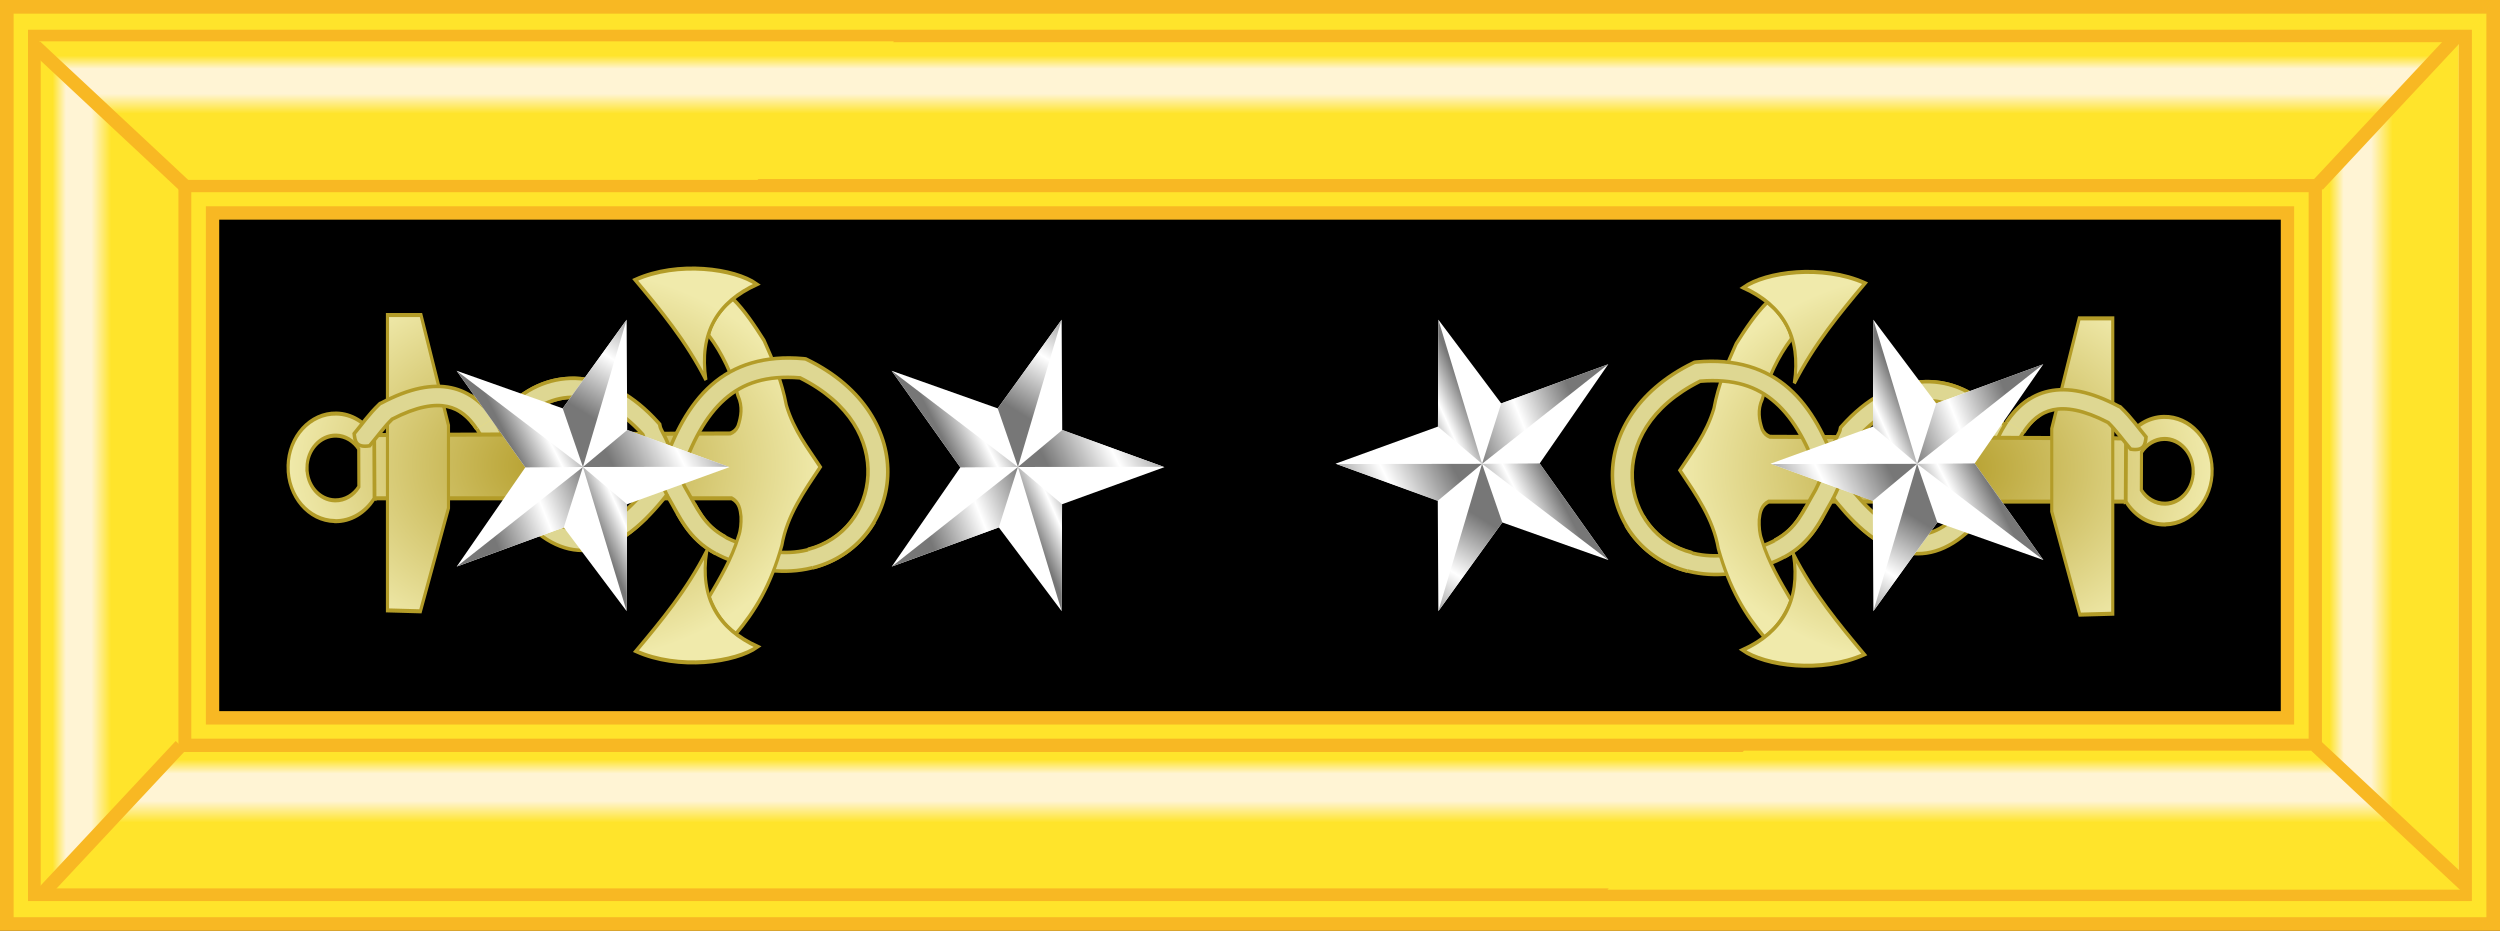 <?xml version="1.0" encoding="utf-8"?>
<svg xmlns="http://www.w3.org/2000/svg" version="1.1" width="183.269" height="68.236" id="svg2816" xmlns:bx="https://boxy-svg.com" viewBox="0 0 183.269 68.236" preserveAspectRatio="none"><rect x="0" y="0" width="183.269" height="68.236" fill="#333333" stroke="none"/><defs id="defs2820"><linearGradient id="linearGradient5253"><stop id="stop5277" style="stop-color:#ffe42b;stop-opacity:1" offset="0"/><stop id="stop5279" style="stop-color:#ffe42b;stop-opacity:1" offset="0.095"/><stop id="stop5275" style="stop-color:#fff4d4;stop-opacity:1" offset="0.191"/><stop id="stop5269" style="stop-color:#fff4d4;stop-opacity:1" offset="0.374"/><stop id="stop5267" style="stop-color:#ffe42b;stop-opacity:1" offset="0.519"/><stop id="stop5257" style="stop-color:#ffe42b;stop-opacity:1" offset="1"/></linearGradient><linearGradient id="linearGradient5253-1"><stop id="stop5277-07" style="stop-color:#ffe42b;stop-opacity:1" offset="0"/><stop id="stop5279-3" style="stop-color:#ffe42b;stop-opacity:1" offset="0.095"/><stop id="stop5275-4" style="stop-color:#fff4d4;stop-opacity:1" offset="0.191"/><stop id="stop5269-9" style="stop-color:#fff4d4;stop-opacity:1" offset="0.374"/><stop id="stop5267-65" style="stop-color:#ffe42b;stop-opacity:1" offset="0.519"/><stop id="stop5257-10" style="stop-color:#ffe42b;stop-opacity:1" offset="1"/></linearGradient><linearGradient id="linearGradient5253-1-3"><stop id="stop5277-07-5" style="stop-color:#ffe42b;stop-opacity:1" offset="0"/><stop id="stop5279-3-7" style="stop-color:#ffe42b;stop-opacity:1" offset="0.095"/><stop id="stop5275-4-6" style="stop-color:#fff4d4;stop-opacity:1" offset="0.191"/><stop id="stop5269-9-6" style="stop-color:#fff4d4;stop-opacity:1" offset="0.374"/><stop id="stop5267-65-5" style="stop-color:#ffe42b;stop-opacity:1" offset="0.519"/><stop id="stop5257-10-8" style="stop-color:#ffe42b;stop-opacity:1" offset="1"/></linearGradient><linearGradient id="linearGradient5253-1-3-4"><stop id="stop5277-07-5-6" style="stop-color:#ffe42b;stop-opacity:1" offset="0"/><stop id="stop5279-3-7-2" style="stop-color:#ffe42b;stop-opacity:1" offset="0.095"/><stop id="stop5275-4-6-9" style="stop-color:#fff4d4;stop-opacity:1" offset="0.191"/><stop id="stop5269-9-6-1" style="stop-color:#fff4d4;stop-opacity:1" offset="0.374"/><stop id="stop5267-65-5-5" style="stop-color:#ffe42b;stop-opacity:1" offset="0.519"/><stop id="stop5257-10-8-0" style="stop-color:#ffe42b;stop-opacity:1" offset="1"/></linearGradient><linearGradient x1="169.104" y1="-35.985" x2="181.108" y2="-35.985" id="linearGradient3640" gradientUnits="userSpaceOnUse" gradientTransform="matrix(0,0.909,-1.006,0,-2.349,-99.081)" spreadMethod="pad" href="#linearGradient5253-1-3-4"/><linearGradient x1="180.613" y1="-35.941" x2="169.599" y2="-35.941" id="linearGradient3664" gradientUnits="userSpaceOnUse" gradientTransform="matrix(-0.917,0,0,-1.006,168.527,-2.042)" spreadMethod="pad" href="#linearGradient5253-1-3"/><linearGradient x1="180.613" y1="-35.941" x2="169.599" y2="-35.941" id="linearGradient3760" gradientUnits="userSpaceOnUse" gradientTransform="matrix(0,-0.909,1.006,0,185.504,167.311)" spreadMethod="pad" href="#linearGradient5253-1"/><linearGradient x1="169.104" y1="-35.985" x2="181.108" y2="-35.985" id="linearGradient3783" gradientUnits="userSpaceOnUse" gradientTransform="matrix(0.909,0,0,1.006,16.016,70.253)" spreadMethod="pad" href="#linearGradient5253"/><linearGradient id="linearGradient4116-3"><stop id="stop4118-9" style="stop-color:#b39c28;stop-opacity:1" offset="0"/><stop id="stop4124-9" style="stop-color:#f0eaab;stop-opacity:1" offset="1"/></linearGradient><radialGradient cx="-77.498" cy="48.327" r="45.245" id="radialGradient4227" gradientUnits="userSpaceOnUse" gradientTransform="matrix(1,0,0,1.741,0,-35.797)" href="#linearGradient4116-3"/><radialGradient cx="-77.498" cy="48.327" r="45.245" id="radialGradient4229" gradientUnits="userSpaceOnUse" gradientTransform="matrix(1,0,0,1.741,0,-35.797)" href="#linearGradient4116-3"/><radialGradient cx="-77.498" cy="48.327" r="45.245" id="radialGradient4231" gradientUnits="userSpaceOnUse" gradientTransform="matrix(1,0,0,1.741,0,-35.797)" href="#linearGradient4116-3"/><radialGradient cx="-77.498" cy="48.327" r="45.245" id="radialGradient4233" gradientUnits="userSpaceOnUse" gradientTransform="matrix(1,0,0,1.741,0,-35.797)" href="#linearGradient4116-3"/><radialGradient cx="-77.498" cy="48.327" r="45.245" id="radialGradient4235" gradientUnits="userSpaceOnUse" gradientTransform="matrix(1,0,0,1.741,0,-35.797)" href="#linearGradient4116-3"/><radialGradient cx="-77.498" cy="48.327" r="45.245" id="radialGradient3566" gradientUnits="userSpaceOnUse" gradientTransform="matrix(1,0,0,1.741,0,-35.797)" href="#linearGradient4116-3"/><radialGradient cx="-77.498" cy="48.327" r="45.245" id="radialGradient3568" gradientUnits="userSpaceOnUse" gradientTransform="matrix(1,0,0,1.741,0,-35.797)" href="#linearGradient4116-3"/><radialGradient cx="-77.498" cy="48.327" r="45.245" id="radialGradient3570" gradientUnits="userSpaceOnUse" gradientTransform="matrix(1,0,0,1.741,0,-35.797)" href="#linearGradient4116-3"/><radialGradient cx="-77.498" cy="48.327" r="45.245" id="radialGradient3572" gradientUnits="userSpaceOnUse" gradientTransform="matrix(1,0,0,1.741,0,-35.797)" href="#linearGradient4116-3"/><radialGradient cx="-77.498" cy="48.327" r="45.245" id="radialGradient3574" gradientUnits="userSpaceOnUse" gradientTransform="matrix(1,0,0,1.741,0,-35.797)" href="#linearGradient4116-3"/><linearGradient id="linearGradient4116-2"><stop id="stop4118-7" style="stop-color:#777777;stop-opacity:1" offset="0"/><stop id="stop4124-3" style="stop-color:#ffffff;stop-opacity:1" offset="0.5"/><stop id="stop4120-7" style="stop-color:#777777;stop-opacity:1" offset="1"/></linearGradient><linearGradient x1="394.783" y1="476.928" x2="374.454" y2="437.142" id="linearGradient5079" gradientUnits="userSpaceOnUse" gradientTransform="matrix(0.119,0,0,0.119,44.326,-17.203)" href="#linearGradient4116-2"/><linearGradient x1="289.355" y1="417.233" x2="352.908" y2="456.477" id="linearGradient5081" gradientUnits="userSpaceOnUse" gradientTransform="matrix(0.119,0,0,0.119,44.326,-17.203)" href="#linearGradient4116-2"/><linearGradient x1="299.143" y1="428.989" x2="376.453" y2="414.415" id="linearGradient5083" gradientUnits="userSpaceOnUse" gradientTransform="matrix(0.034,0.114,-0.114,0.034,128.169,-25.417)" href="#linearGradient4116-2"/><linearGradient x1="412.399" y1="402.397" x2="426.533" y2="433.863" id="linearGradient5085" gradientUnits="userSpaceOnUse" gradientTransform="matrix(0.119,0,0,0.119,44.326,-17.203)" href="#linearGradient4116-2"/><linearGradient x1="403.282" y1="433.531" x2="428.91" y2="497.435" id="linearGradient5087" gradientUnits="userSpaceOnUse" gradientTransform="matrix(0.119,0,0,0.119,44.326,-17.203)" href="#linearGradient4116-2"/><linearGradient x1="394.783" y1="476.928" x2="374.454" y2="437.142" id="linearGradient5089" gradientUnits="userSpaceOnUse" gradientTransform="matrix(0.119,0,0,0.119,44.326,-17.203)" href="#linearGradient4116-2"/><linearGradient x1="289.355" y1="417.233" x2="352.908" y2="456.477" id="linearGradient5091" gradientUnits="userSpaceOnUse" gradientTransform="matrix(0.119,0,0,0.119,44.326,-17.203)" href="#linearGradient4116-2"/><linearGradient x1="299.143" y1="428.989" x2="376.453" y2="414.415" id="linearGradient5093" gradientUnits="userSpaceOnUse" gradientTransform="matrix(0.034,0.114,-0.114,0.034,128.169,-25.417)" href="#linearGradient4116-2"/><linearGradient x1="412.399" y1="402.397" x2="426.533" y2="433.863" id="linearGradient5095" gradientUnits="userSpaceOnUse" gradientTransform="matrix(0.119,0,0,0.119,44.326,-17.203)" href="#linearGradient4116-2"/><linearGradient x1="403.282" y1="433.531" x2="428.91" y2="497.435" id="linearGradient5097" gradientUnits="userSpaceOnUse" gradientTransform="matrix(0.119,0,0,0.119,44.326,-17.203)" href="#linearGradient4116-2"/><linearGradient x1="394.783" y1="476.928" x2="374.454" y2="437.142" id="linearGradient5147" gradientUnits="userSpaceOnUse" gradientTransform="matrix(0.119,0,0,0.119,44.326,-17.203)" href="#linearGradient4116-2"/><linearGradient x1="289.355" y1="417.233" x2="352.908" y2="456.477" id="linearGradient5149" gradientUnits="userSpaceOnUse" gradientTransform="matrix(0.119,0,0,0.119,44.326,-17.203)" href="#linearGradient4116-2"/><linearGradient x1="299.143" y1="428.989" x2="376.453" y2="414.415" id="linearGradient5151" gradientUnits="userSpaceOnUse" gradientTransform="matrix(0.034,0.114,-0.114,0.034,128.169,-25.417)" href="#linearGradient4116-2"/><linearGradient x1="412.399" y1="402.397" x2="426.533" y2="433.863" id="linearGradient5153" gradientUnits="userSpaceOnUse" gradientTransform="matrix(0.119,0,0,0.119,44.326,-17.203)" href="#linearGradient4116-2"/><linearGradient x1="403.282" y1="433.531" x2="428.91" y2="497.435" id="linearGradient5155" gradientUnits="userSpaceOnUse" gradientTransform="matrix(0.119,0,0,0.119,44.326,-17.203)" href="#linearGradient4116-2"/><linearGradient x1="394.783" y1="476.928" x2="374.454" y2="437.142" id="linearGradient5171" gradientUnits="userSpaceOnUse" gradientTransform="matrix(0.119,0,0,0.119,44.326,-17.203)" href="#linearGradient4116-2"/><linearGradient x1="289.355" y1="417.233" x2="352.908" y2="456.477" id="linearGradient5173" gradientUnits="userSpaceOnUse" gradientTransform="matrix(0.119,0,0,0.119,44.326,-17.203)" href="#linearGradient4116-2"/><linearGradient x1="299.143" y1="428.989" x2="376.453" y2="414.415" id="linearGradient5175" gradientUnits="userSpaceOnUse" gradientTransform="matrix(0.034,0.114,-0.114,0.034,128.169,-25.417)" href="#linearGradient4116-2"/><linearGradient x1="412.399" y1="402.397" x2="426.533" y2="433.863" id="linearGradient5177" gradientUnits="userSpaceOnUse" gradientTransform="matrix(0.119,0,0,0.119,44.326,-17.203)" href="#linearGradient4116-2"/><linearGradient x1="403.282" y1="433.531" x2="428.91" y2="497.435" id="linearGradient5179" gradientUnits="userSpaceOnUse" gradientTransform="matrix(0.119,0,0,0.119,44.326,-17.203)" href="#linearGradient4116-2"/></defs><rect width="182.269" height="67.236" x="0.5" y="0.5" id="rect3602" style="fill:#ffe42b;fill-opacity:1;fill-rule:evenodd;stroke:#f8b823;stroke-width:1;stroke-linecap:round;stroke-linejoin:miter;stroke-miterlimit:4;stroke-opacity:1;stroke-dasharray:none;stroke-dashoffset:0"/><path d="m 2.554,2.682 0,62.875 178.156,0 0,-62.875 -178.156,0 z m 10.969,10.906 156.219,0 0,41.062 -156.219,0 0,-41.062 z" id="rect3602-1" style="fill:#ffffff;fill-opacity:1;fill-rule:evenodd;stroke:#f8b823;stroke-width:1;stroke-linecap:round;stroke-linejoin:miter;stroke-miterlimit:4;stroke-opacity:1;stroke-dasharray:none;stroke-dashoffset:0"/><path d="m 170.215,13.114 0,42.017 10.014,9.882 0,-61.859 -10.014,9.959 z" id="path3649" style="fill:url(#linearGradient3783);fill-opacity:1;stroke:none"/><path d="m 2.875,3.031 10.094,10.156 42.562,0 0.062,-0.062 32.406,0 41.219,0 41.156,0 9.875,-10.031 -41.156,0 -41.219,0 -32.406,0 0.062,-0.062 -62.656,0 z" id="path3649-9" style="fill:url(#linearGradient3760);fill-opacity:1;stroke:none"/><path d="M 180.058,2.709 169.911,13.568" id="path2825-3-6" style="fill:#f8b823;fill-opacity:1;stroke:#f8b823;stroke-width:1px;stroke-linecap:butt;stroke-linejoin:miter;stroke-opacity:1"/><path d="m 13.081,55.097 0,-42.017 -10.095,-9.882 0,61.859 10.095,-9.959 z" id="path3649-9-5" style="fill:url(#linearGradient3664);fill-opacity:1;stroke:none"/><path d="M 2.597,3.405 13.456,13.552" id="path2825-3-6-2" style="fill:#f8b823;fill-opacity:1;stroke:#f8b823;stroke-width:1px;stroke-linecap:butt;stroke-linejoin:miter;stroke-opacity:1"/><path d="m 127.844,55.031 -0.094,0.094 -31.688,0 -41.281,0 -0.75,0 -41.25,0 -9.906,10 41.281,0 20.594,0 41.281,0 11.906,0 -0.094,0.094 62.75,0 -10.125,-10.188 -42.625,0 z" id="path3649-9-5-6" style="fill:url(#linearGradient3640);fill-opacity:1;stroke:none"/><path d="M 3.097,65.522 13.244,54.663" id="path2825-3-6-2-2" style="fill:#f8b823;fill-opacity:1;stroke:#f8b823;stroke-width:1px;stroke-linecap:butt;stroke-linejoin:miter;stroke-opacity:1"/><path d="M 180.851,65.025 169.77,54.67" id="path2825-3" style="fill:#f8b823;fill-opacity:1;stroke:#f8b823;stroke-width:1;stroke-linecap:butt;stroke-linejoin:miter;stroke-miterlimit:4;stroke-opacity:1;stroke-dasharray:none"/><rect width="152.107" height="37.011" x="15.581" y="15.612" id="rect3602-4" style="fill:#000000;fill-opacity:1;fill-rule:evenodd;stroke:#f8b823;stroke-width:0.978;stroke-linecap:round;stroke-linejoin:miter;stroke-miterlimit:4;stroke-opacity:1;stroke-dasharray:none;stroke-dashoffset:0"/><g transform="matrix(0,-0.718,0.718,0,14.4,10.797)" id="g4322"><path d="m -32.133,28.482 -0.61,1.91 c 3.192,1.112 5.365,2.927 6.431,4.971 1.066,2.044 1.105,4.316 -0.203,6.75 l 1.703,0.968 c 1.579,-2.938 1.59,-6.074 0.229,-8.686 -1.361,-2.611 -4.004,-4.677 -7.549,-5.913 z" id="path4654" style="fill:#f0e170;fill-opacity:1;fill-rule:evenodd;stroke:none"/><path d="m -24.813,43.08 c 1.579,-2.938 1.59,-6.074 0.229,-8.686 -1.361,-2.611 -4.004,-4.677 -7.549,-5.913 l -0.61,1.91 c 3.192,1.112 5.365,2.927 6.431,4.971 1.066,2.044 1.105,4.316 -0.203,6.75" id="path4656" style="fill:#ded792;fill-opacity:1;stroke:#b39c28;stroke-width:0.365;stroke-linecap:butt;stroke-linejoin:miter;stroke-miterlimit:4;stroke-opacity:1;stroke-dasharray:none"/><path d="m -37.369,49.097 c -1.821,1.034 -3.597,2.349 -4.728,5.258 -2.709,6.625 -0.454,12.236 3.66,14.755 l 0.991,-1.727 c -3.319,-2.032 -5.265,-6.355 -2.847,-12.27 l 0,-0.026 c 0.96,-2.47 2.145,-3.262 3.863,-4.238 l -0.94,-1.753 z" id="path4658" style="fill:#f0e170;fill-opacity:1;fill-rule:evenodd;stroke:none"/><path d="m -27.049,27.017 c -0.86,1.291 -2.552,2.23 -4.397,2.982 -1.845,0.752 -3.754,1.272 -5.109,2.198 l -0.025,0 -0.025,0.026 c -3.126,2.357 -4.551,4.777 -4.55,7.194 0.001,2.418 1.365,4.528 3.177,6.383 l 1.373,-1.413 c -1.633,-1.672 -2.592,-3.359 -2.593,-4.971 -6.94e-4,-1.602 0.906,-3.417 3.711,-5.546 0.01,-0.007 0.041,-0.02 0.051,-0.026 0.882,-0.587 2.765,-1.199 4.702,-1.988 1.959,-0.799 4.027,-1.824 5.287,-3.715 l -1.601,-1.125 z" id="path4660" style="fill:#f0e170;fill-opacity:1;fill-rule:evenodd;stroke:none"/><path d="m -37.369,49.097 c -1.821,1.034 -3.597,2.349 -4.728,5.258 -2.709,6.625 -0.454,12.236 3.66,14.755 l 0.991,-1.727 c -3.319,-2.032 -5.265,-6.355 -2.847,-12.27 l 0,-0.026 c 0.96,-2.47 2.145,-3.262 3.863,-4.238" id="path4662" style="fill:#ded792;fill-opacity:1;stroke:#b39c28;stroke-width:0.365;stroke-linecap:butt;stroke-linejoin:miter;stroke-miterlimit:4;stroke-opacity:1;stroke-dasharray:none"/><path d="m -27.049,27.017 c -0.86,1.291 -2.552,2.23 -4.397,2.982 -1.845,0.752 -3.754,1.272 -5.109,2.198 l -0.025,0 -0.025,0.026 c -3.126,2.357 -4.551,4.777 -4.55,7.194 0.001,2.418 1.365,4.528 3.177,6.383 l 1.373,-1.413 c -1.633,-1.672 -2.592,-3.359 -2.593,-4.971 -6.94e-4,-1.602 0.906,-3.417 3.711,-5.546 0.01,-0.007 0.041,-0.02 0.051,-0.026 0.882,-0.587 2.765,-1.199 4.702,-1.988 1.959,-0.799 4.027,-1.824 5.287,-3.715 l -1.601,-1.125 z" id="path4664" style="fill:#ded792;fill-opacity:1;stroke:#b39c28;stroke-width:0.365;stroke-linecap:butt;stroke-linejoin:miter;stroke-miterlimit:4;stroke-opacity:1;stroke-dasharray:none"/><g transform="matrix(0.449,0,0,0.347,2.307,19.756)" id="g4666" style="fill:url(#radialGradient4301);fill-opacity:1;stroke:#b39c28;stroke-width:0.924;stroke-miterlimit:4;stroke-opacity:1;stroke-dasharray:none"><path d="m -77.69,-29.968 c -6.753,-0.135 -12.32,6.015 -12.439,13.724 l -0.031,0.041 c -0.061,4.778 1.991,9 5.167,11.572 l 14.264,-0.081 c 3.004,-2.49 4.974,-6.484 5.044,-11.044 0.118,-7.709 -5.253,-14.076 -12.005,-14.212 z m -0.248,5.563 c 4.063,0.081 7.312,3.929 7.24,8.568 -0.042,2.744 -1.224,5.161 -3.032,6.659 l -8.602,0.041 c -1.912,-1.548 -3.131,-4.109 -3.094,-6.984 l 0,-0.041 c 0.071,-4.639 3.425,-8.324 7.488,-8.243 z" id="path4668" style="fill:url(#radialGradient4227);fill-opacity:1;stroke:#b39c28;stroke-width:0.924;stroke-linecap:round;stroke-linejoin:miter;stroke-miterlimit:4;stroke-opacity:1;stroke-dasharray:none;stroke-dashoffset:0"/><path d="m -84.951,-4.438 0,104.99 c -0.912,2.224 -2.512,2.523 -4.139,2.747 -1.569,0.057 -3.102,-0.067 -4.526,-0.735 -5.207,-2.046 -9.517,-5.448 -13.733,-8.627 -3.706,1.718 -6.666,4.608 -8.472,7.814 5.186,5.627 10.957,10.254 20.193,13.578 6.813,1.512 12.252,6.536 17.795,11.296 4.315,-3.648 8.178,-7.706 14.004,-9.981 5.378,-1.288 10.119,-3.85 14.777,-6.576 3.306,-2.703 6.864,-5.754 9.458,-9.168 -2.205,-3.83 -6.259,-6.867 -8.337,-7.079 -3.974,3.927 -8.886,6.842 -13.733,8.588 -2.398,1.444 -4.774,0.92 -6.886,0 -0.876,-0.507 -1.37,-1.3 -1.663,-2.244 l -0.361,-104.705 -14.378,0.102 z" id="path4670" style="fill:url(#radialGradient4229);fill-opacity:1;fill-rule:evenodd;stroke:#b39c28;stroke-width:0.924;stroke-linecap:butt;stroke-linejoin:miter;stroke-miterlimit:4;stroke-opacity:1;stroke-dasharray:none"/><path d="m -110.444,-0.725 67.156,0 0,9.865 -25.068,8.085 -18.839,0 -23.462,-8.259 0.213,-9.69 z" id="path4672" style="fill:url(#radialGradient4231);fill-opacity:1;fill-rule:evenodd;stroke:#b39c28;stroke-width:0.924;stroke-linecap:butt;stroke-linejoin:miter;stroke-miterlimit:4;stroke-opacity:1;stroke-dasharray:none"/><path d="m -58.027,92.969 c 8.921,-5.867 15.841,-13.334 22.747,-20.812 4.366,12.57 2.571,29.272 -1.006,35.822 -4.134,-11.669 -11.056,-17.087 -21.741,-15.01 z" id="path4674" style="fill:url(#radialGradient4233);fill-opacity:1;fill-rule:evenodd;stroke:#b39c28;stroke-width:0.924;stroke-linecap:butt;stroke-linejoin:miter;stroke-miterlimit:4;stroke-opacity:1;stroke-dasharray:none"/><path d="M -96.97,93.188 C -105.891,87.322 -112.811,79.855 -119.716,72.376 c -4.366,12.57 -2.571,29.272 1.006,35.822 4.134,-11.669 11.056,-17.087 21.741,-15.01 z" id="path4676" style="fill:url(#radialGradient4235);fill-opacity:1;fill-rule:evenodd;stroke:#b39c28;stroke-width:0.924;stroke-linecap:butt;stroke-linejoin:miter;stroke-miterlimit:4;stroke-opacity:1;stroke-dasharray:none"/></g><path d="m -27.685,30.313 c 1.453,-0.967 2.712,-2.358 3.126,-4.291 0.415,-1.933 -0.026,-4.257 -1.55,-7.142 l -0.051,-0.131 -0.102,-0.105 c -0.975,-1.024 -2.067,-1.779 -2.974,-2.538 l -1.245,1.57 c 0.964,0.807 1.941,1.508 2.72,2.302 1.32,2.548 1.57,4.349 1.296,5.625 -0.279,1.301 -1.092,2.212 -2.288,3.009" id="path4724" style="fill:#f0e170;fill-opacity:1;fill-rule:evenodd;stroke:none"/><path d="m -27.685,30.313 c 1.453,-0.967 2.712,-2.358 3.126,-4.291 0.415,-1.933 -0.026,-4.257 -1.55,-7.142 l -0.051,-0.131 -0.102,-0.105 c -0.975,-1.024 -2.067,-1.779 -2.974,-2.538 -0.734,0.077 -1.466,0.156 -1.245,1.57 0.964,0.807 1.941,1.508 2.72,2.302 1.32,2.548 1.57,4.349 1.296,5.625 -0.279,1.301 -1.092,2.212 -2.288,3.009" id="path4726" style="fill:#ded792;fill-opacity:1;stroke:#b39c28;stroke-width:0.365;stroke-linecap:butt;stroke-linejoin:miter;stroke-miterlimit:4;stroke-opacity:1;stroke-dasharray:none"/><path d="m -38.868,41.144 -1.805,0.759 c 1.14,2.893 3.908,5.239 6.786,7.351 l 0.127,0.105 0.127,0.026 c 3.504,1.169 6.205,2.624 7.905,4.552 1.669,1.892 2.461,4.254 2.186,7.692 -2.59,5.174 -6.458,7.093 -9.938,6.933 -3.521,-0.162 -6.633,-2.443 -7.574,-6.122 l -1.881,0.497 c 1.161,4.537 5.045,7.441 9.354,7.639 4.308,0.198 9.029,-2.332 11.895,-8.215 l 0.076,-0.157 0.025,-0.209 c 0.361,-3.962 -0.636,-7.085 -2.694,-9.418 -2.017,-2.287 -4.973,-3.811 -8.54,-5.023 -2.749,-2.027 -5.212,-4.286 -6.049,-6.41 z" id="path4798" style="fill:#ded792;fill-opacity:1;fill-rule:evenodd;stroke:none"/><path d="m -42.935,62.937 c 1.161,4.537 5.045,7.441 9.354,7.639 4.308,0.198 9.029,-2.332 11.895,-8.215 l 0.076,-0.157 0.025,-0.209 c 0.361,-3.962 -0.636,-7.085 -2.694,-9.418 -2.017,-2.287 -4.973,-3.811 -8.54,-5.023 -2.749,-2.027 -5.212,-4.286 -6.049,-6.41 m -1.805,0.759 c 1.14,2.893 3.908,5.239 6.786,7.351 l 0.127,0.105 0.127,0.026 c 3.504,1.169 6.205,2.624 7.905,4.552 1.669,1.892 2.461,4.254 2.186,7.692 -2.59,5.174 -6.458,7.093 -9.938,6.933 -3.521,-0.162 -6.633,-2.443 -7.574,-6.122" id="path4800" style="fill:none;stroke:#b39c28;stroke-width:0.365;stroke-linecap:butt;stroke-linejoin:miter;stroke-miterlimit:4;stroke-opacity:1;stroke-dasharray:none"/><path d="m -26.439,31.883 -1.373,1.439 c 1.668,1.666 2.438,3.624 2.262,5.703 -0.174,2.062 -1.319,4.334 -3.762,6.54 -0.66,0.234 -1.272,0.55 -1.652,0.706 -0.726,0.299 -1.369,0.407 -2.288,0.785 -0.709,0.292 -1.464,0.583 -2.262,0.994 l -0.025,0.026 -0.025,0 c -2.169,1.274 -4.396,2.122 -5.922,4.945 l 1.703,0.994 c 1.212,-2.242 2.835,-2.816 5.134,-4.16 0.019,-0.011 0.032,-0.015 0.051,-0.026 0.675,-0.344 1.376,-0.624 2.084,-0.916 0.727,-0.299 1.345,-0.381 2.262,-0.759 0.782,-0.322 1.428,-0.749 1.728,-0.811 l 0.254,-0.052 0.178,-0.157 c 2.764,-2.473 4.245,-5.245 4.473,-7.953 0.229,-2.709 -0.809,-5.29 -2.821,-7.299 z" id="path4868" style="fill:#ded792;fill-opacity:1;fill-rule:evenodd;stroke:none"/><path d="m -39.783,54.016 c 1.212,-2.242 2.835,-2.816 5.134,-4.16 0.019,-0.011 0.032,-0.015 0.051,-0.026 0.675,-0.344 1.376,-0.624 2.084,-0.916 0.727,-0.299 1.345,-0.381 2.262,-0.759 0.782,-0.322 1.428,-0.749 1.728,-0.811 l 0.254,-0.052 0.178,-0.157 c 2.764,-2.473 4.245,-5.245 4.473,-7.953 0.229,-2.709 -0.809,-5.29 -2.821,-7.299 m -1.373,1.439 c 1.668,1.666 2.438,3.624 2.262,5.703 -0.174,2.062 -1.319,4.334 -3.762,6.54 -0.66,0.234 -1.272,0.55 -1.652,0.706 -0.726,0.299 -1.369,0.407 -2.288,0.785 -0.709,0.292 -1.464,0.583 -2.262,0.994 l -0.025,0.026 -0.025,0 c -2.169,1.274 -4.396,2.122 -5.922,4.945" id="path4870" style="fill:none;stroke:#b39c28;stroke-width:0.365;stroke-linecap:butt;stroke-linejoin:miter;stroke-miterlimit:4;stroke-opacity:1;stroke-dasharray:none"/></g><g transform="matrix(0,-0.718,-0.718,0,168.885,11.041)" id="g3528"><path d="m -32.133,28.482 -0.61,1.91 c 3.192,1.112 5.365,2.927 6.431,4.971 1.066,2.044 1.105,4.316 -0.203,6.75 l 1.703,0.968 c 1.579,-2.938 1.59,-6.074 0.229,-8.686 -1.361,-2.611 -4.004,-4.677 -7.549,-5.913 z" id="path3530" style="fill:#f0e170;fill-opacity:1;fill-rule:evenodd;stroke:none"/><path d="m -24.813,43.08 c 1.579,-2.938 1.59,-6.074 0.229,-8.686 -1.361,-2.611 -4.004,-4.677 -7.549,-5.913 l -0.61,1.91 c 3.192,1.112 5.365,2.927 6.431,4.971 1.066,2.044 1.105,4.316 -0.203,6.75" id="path3532" style="fill:#ded792;fill-opacity:1;stroke:#b39c28;stroke-width:0.365;stroke-linecap:butt;stroke-linejoin:miter;stroke-miterlimit:4;stroke-opacity:1;stroke-dasharray:none"/><path d="m -37.369,49.097 c -1.821,1.034 -3.597,2.349 -4.728,5.258 -2.709,6.625 -0.454,12.236 3.66,14.755 l 0.991,-1.727 c -3.319,-2.032 -5.265,-6.355 -2.847,-12.27 l 0,-0.026 c 0.96,-2.47 2.145,-3.262 3.863,-4.238 l -0.94,-1.753 z" id="path3534" style="fill:#f0e170;fill-opacity:1;fill-rule:evenodd;stroke:none"/><path d="m -27.049,27.017 c -0.86,1.291 -2.552,2.23 -4.397,2.982 -1.845,0.752 -3.754,1.272 -5.109,2.198 l -0.025,0 -0.025,0.026 c -3.126,2.357 -4.551,4.777 -4.55,7.194 0.001,2.418 1.365,4.528 3.177,6.383 l 1.373,-1.413 c -1.633,-1.672 -2.592,-3.359 -2.593,-4.971 -6.94e-4,-1.602 0.906,-3.417 3.711,-5.546 0.01,-0.007 0.041,-0.02 0.051,-0.026 0.882,-0.587 2.765,-1.199 4.702,-1.988 1.959,-0.799 4.027,-1.824 5.287,-3.715 l -1.601,-1.125 z" id="path3536" style="fill:#f0e170;fill-opacity:1;fill-rule:evenodd;stroke:none"/><path d="m -37.369,49.097 c -1.821,1.034 -3.597,2.349 -4.728,5.258 -2.709,6.625 -0.454,12.236 3.66,14.755 l 0.991,-1.727 c -3.319,-2.032 -5.265,-6.355 -2.847,-12.27 l 0,-0.026 c 0.96,-2.47 2.145,-3.262 3.863,-4.238" id="path3538" style="fill:#ded792;fill-opacity:1;stroke:#b39c28;stroke-width:0.365;stroke-linecap:butt;stroke-linejoin:miter;stroke-miterlimit:4;stroke-opacity:1;stroke-dasharray:none"/><path d="m -27.049,27.017 c -0.86,1.291 -2.552,2.23 -4.397,2.982 -1.845,0.752 -3.754,1.272 -5.109,2.198 l -0.025,0 -0.025,0.026 c -3.126,2.357 -4.551,4.777 -4.55,7.194 0.001,2.418 1.365,4.528 3.177,6.383 l 1.373,-1.413 c -1.633,-1.672 -2.592,-3.359 -2.593,-4.971 -6.94e-4,-1.602 0.906,-3.417 3.711,-5.546 0.01,-0.007 0.041,-0.02 0.051,-0.026 0.882,-0.587 2.765,-1.199 4.702,-1.988 1.959,-0.799 4.027,-1.824 5.287,-3.715 l -1.601,-1.125 z" id="path3540" style="fill:#ded792;fill-opacity:1;stroke:#b39c28;stroke-width:0.365;stroke-linecap:butt;stroke-linejoin:miter;stroke-miterlimit:4;stroke-opacity:1;stroke-dasharray:none"/><g transform="matrix(0.449,0,0,0.347,2.307,19.756)" id="g3542" style="fill:url(#radialGradient3576);fill-opacity:1;stroke:#b39c28;stroke-width:0.924;stroke-miterlimit:4;stroke-opacity:1;stroke-dasharray:none"><path d="m -77.69,-29.968 c -6.753,-0.135 -12.32,6.015 -12.439,13.724 l -0.031,0.041 c -0.061,4.778 1.991,9 5.167,11.572 l 14.264,-0.081 c 3.004,-2.49 4.974,-6.484 5.044,-11.044 0.118,-7.709 -5.253,-14.076 -12.005,-14.212 z m -0.248,5.563 c 4.063,0.081 7.312,3.929 7.24,8.568 -0.042,2.744 -1.224,5.161 -3.032,6.659 l -8.602,0.041 c -1.912,-1.548 -3.131,-4.109 -3.094,-6.984 l 0,-0.041 c 0.071,-4.639 3.425,-8.324 7.488,-8.243 z" id="path3544" style="fill:url(#radialGradient3566);fill-opacity:1;stroke:#b39c28;stroke-width:0.924;stroke-linecap:round;stroke-linejoin:miter;stroke-miterlimit:4;stroke-opacity:1;stroke-dasharray:none;stroke-dashoffset:0"/><path d="m -84.951,-4.438 0,104.99 c -0.912,2.224 -2.512,2.523 -4.139,2.747 -1.569,0.057 -3.102,-0.067 -4.526,-0.735 -5.207,-2.046 -9.517,-5.448 -13.733,-8.627 -3.706,1.718 -6.666,4.608 -8.472,7.814 5.186,5.627 10.957,10.254 20.193,13.578 6.813,1.512 12.252,6.536 17.795,11.296 4.315,-3.648 8.178,-7.706 14.004,-9.981 5.378,-1.288 10.119,-3.85 14.777,-6.576 3.306,-2.703 6.864,-5.754 9.458,-9.168 -2.205,-3.83 -6.259,-6.867 -8.337,-7.079 -3.974,3.927 -8.886,6.842 -13.733,8.588 -2.398,1.444 -4.774,0.92 -6.886,0 -0.876,-0.507 -1.37,-1.3 -1.663,-2.244 l -0.361,-104.705 -14.378,0.102 z" id="path3546" style="fill:url(#radialGradient3568);fill-opacity:1;fill-rule:evenodd;stroke:#b39c28;stroke-width:0.924;stroke-linecap:butt;stroke-linejoin:miter;stroke-miterlimit:4;stroke-opacity:1;stroke-dasharray:none"/><path d="m -110.444,-0.725 67.156,0 0,9.865 -25.068,8.085 -18.839,0 -23.462,-8.259 0.213,-9.69 z" id="path3548" style="fill:url(#radialGradient3570);fill-opacity:1;fill-rule:evenodd;stroke:#b39c28;stroke-width:0.924;stroke-linecap:butt;stroke-linejoin:miter;stroke-miterlimit:4;stroke-opacity:1;stroke-dasharray:none"/><path d="m -58.027,92.969 c 8.921,-5.867 15.841,-13.334 22.747,-20.812 4.366,12.57 2.571,29.272 -1.006,35.822 -4.134,-11.669 -11.056,-17.087 -21.741,-15.01 z" id="path3550" style="fill:url(#radialGradient3572);fill-opacity:1;fill-rule:evenodd;stroke:#b39c28;stroke-width:0.924;stroke-linecap:butt;stroke-linejoin:miter;stroke-miterlimit:4;stroke-opacity:1;stroke-dasharray:none"/><path d="M -96.97,93.188 C -105.891,87.322 -112.811,79.855 -119.716,72.376 c -4.366,12.57 -2.571,29.272 1.006,35.822 4.134,-11.669 11.056,-17.087 21.741,-15.01 z" id="path3552" style="fill:url(#radialGradient3574);fill-opacity:1;fill-rule:evenodd;stroke:#b39c28;stroke-width:0.924;stroke-linecap:butt;stroke-linejoin:miter;stroke-miterlimit:4;stroke-opacity:1;stroke-dasharray:none"/></g><path d="m -27.685,30.313 c 1.453,-0.967 2.712,-2.358 3.126,-4.291 0.415,-1.933 -0.026,-4.257 -1.55,-7.142 l -0.051,-0.131 -0.102,-0.105 c -0.975,-1.024 -2.067,-1.779 -2.974,-2.538 l -1.245,1.57 c 0.964,0.807 1.941,1.508 2.72,2.302 1.32,2.548 1.57,4.349 1.296,5.625 -0.279,1.301 -1.092,2.212 -2.288,3.009" id="path3554" style="fill:#f0e170;fill-opacity:1;fill-rule:evenodd;stroke:none"/><path d="m -27.685,30.313 c 1.453,-0.967 2.712,-2.358 3.126,-4.291 0.415,-1.933 -0.026,-4.257 -1.55,-7.142 l -0.051,-0.131 -0.102,-0.105 c -0.975,-1.024 -2.067,-1.779 -2.974,-2.538 -0.734,0.077 -1.466,0.156 -1.245,1.57 0.964,0.807 1.941,1.508 2.72,2.302 1.32,2.548 1.57,4.349 1.296,5.625 -0.279,1.301 -1.092,2.212 -2.288,3.009" id="path3556" style="fill:#ded792;fill-opacity:1;stroke:#b39c28;stroke-width:0.365;stroke-linecap:butt;stroke-linejoin:miter;stroke-miterlimit:4;stroke-opacity:1;stroke-dasharray:none"/><path d="m -38.868,41.144 -1.805,0.759 c 1.14,2.893 3.908,5.239 6.786,7.351 l 0.127,0.105 0.127,0.026 c 3.504,1.169 6.205,2.624 7.905,4.552 1.669,1.892 2.461,4.254 2.186,7.692 -2.59,5.174 -6.458,7.093 -9.938,6.933 -3.521,-0.162 -6.633,-2.443 -7.574,-6.122 l -1.881,0.497 c 1.161,4.537 5.045,7.441 9.354,7.639 4.308,0.198 9.029,-2.332 11.895,-8.215 l 0.076,-0.157 0.025,-0.209 c 0.361,-3.962 -0.636,-7.085 -2.694,-9.418 -2.017,-2.287 -4.973,-3.811 -8.54,-5.023 -2.749,-2.027 -5.212,-4.286 -6.049,-6.41 z" id="path3558" style="fill:#ded792;fill-opacity:1;fill-rule:evenodd;stroke:none"/><path d="m -42.935,62.937 c 1.161,4.537 5.045,7.441 9.354,7.639 4.308,0.198 9.029,-2.332 11.895,-8.215 l 0.076,-0.157 0.025,-0.209 c 0.361,-3.962 -0.636,-7.085 -2.694,-9.418 -2.017,-2.287 -4.973,-3.811 -8.54,-5.023 -2.749,-2.027 -5.212,-4.286 -6.049,-6.41 m -1.805,0.759 c 1.14,2.893 3.908,5.239 6.786,7.351 l 0.127,0.105 0.127,0.026 c 3.504,1.169 6.205,2.624 7.905,4.552 1.669,1.892 2.461,4.254 2.186,7.692 -2.59,5.174 -6.458,7.093 -9.938,6.933 -3.521,-0.162 -6.633,-2.443 -7.574,-6.122" id="path3560" style="fill:none;stroke:#b39c28;stroke-width:0.365;stroke-linecap:butt;stroke-linejoin:miter;stroke-miterlimit:4;stroke-opacity:1;stroke-dasharray:none"/><path d="m -26.439,31.883 -1.373,1.439 c 1.668,1.666 2.438,3.624 2.262,5.703 -0.174,2.062 -1.319,4.334 -3.762,6.54 -0.66,0.234 -1.272,0.55 -1.652,0.706 -0.726,0.299 -1.369,0.407 -2.288,0.785 -0.709,0.292 -1.464,0.583 -2.262,0.994 l -0.025,0.026 -0.025,0 c -2.169,1.274 -4.396,2.122 -5.922,4.945 l 1.703,0.994 c 1.212,-2.242 2.835,-2.816 5.134,-4.16 0.019,-0.011 0.032,-0.015 0.051,-0.026 0.675,-0.344 1.376,-0.624 2.084,-0.916 0.727,-0.299 1.345,-0.381 2.262,-0.759 0.782,-0.322 1.428,-0.749 1.728,-0.811 l 0.254,-0.052 0.178,-0.157 c 2.764,-2.473 4.245,-5.245 4.473,-7.953 0.229,-2.709 -0.809,-5.29 -2.821,-7.299 z" id="path3562" style="fill:#ded792;fill-opacity:1;fill-rule:evenodd;stroke:none"/><path d="m -39.783,54.016 c 1.212,-2.242 2.835,-2.816 5.134,-4.16 0.019,-0.011 0.032,-0.015 0.051,-0.026 0.675,-0.344 1.376,-0.624 2.084,-0.916 0.727,-0.299 1.345,-0.381 2.262,-0.759 0.782,-0.322 1.428,-0.749 1.728,-0.811 l 0.254,-0.052 0.178,-0.157 c 2.764,-2.473 4.245,-5.245 4.473,-7.953 0.229,-2.709 -0.809,-5.29 -2.821,-7.299 m -1.373,1.439 c 1.668,1.666 2.438,3.624 2.262,5.703 -0.174,2.062 -1.319,4.334 -3.762,6.54 -0.66,0.234 -1.272,0.55 -1.652,0.706 -0.726,0.299 -1.369,0.407 -2.288,0.785 -0.709,0.292 -1.464,0.583 -2.262,0.994 l -0.025,0.026 -0.025,0 c -2.169,1.274 -4.396,2.122 -5.922,4.945" id="path3564" style="fill:none;stroke:#b39c28;stroke-width:0.365;stroke-linecap:butt;stroke-linejoin:miter;stroke-miterlimit:4;stroke-opacity:1;stroke-dasharray:none"/></g><g transform="matrix(0, -1, 1, 0, 73.787, 125.753)" id="g4985" style=""><path d="m 89.054,31.613 2.707,-7.496 2.72,7.508 7.837,0.03 -6.138,4.607 2.872,7.849 -7.272,-5.029 -7.083,5.037 2.757,-7.777 -6.502,-4.687 8.103,-0.042 z" id="path3145-9" style="fill:#ffffff;fill-opacity:1;fill-rule:evenodd;stroke:none"/><path d="m 91.78,39.082 -7.083,5.037 7.055,-9.259 0.029,4.222 z" id="path3143-0" style="fill:url(#linearGradient5089);fill-opacity:1;fill-rule:evenodd;stroke:none"/><path d="m 91.751,34.859 -4.297,1.483 -6.502,-4.687 10.8,3.204 z" id="path4126-2" style="fill:url(#linearGradient5091);fill-opacity:1;fill-rule:evenodd;stroke:none"/><path d="m 91.751,34.86 -2.719,-3.259 2.703,-7.411 0.016,10.669 z" id="path5109-3" style="fill:url(#linearGradient5093);fill-opacity:1;fill-rule:evenodd;stroke:none"/><path d="m 94.481,31.625 7.837,0.03 -10.567,3.205 2.73,-3.235 z" id="path5113-9" style="fill:url(#linearGradient5095);fill-opacity:1;fill-rule:evenodd;stroke:none"/><path d="m 96.18,36.262 2.872,7.849 -7.301,-9.251 4.429,1.402 z" id="path5123-9" style="fill:url(#linearGradient5097);fill-opacity:1;fill-rule:evenodd;stroke:none"/></g><g transform="matrix(0, 1, -1, 0, 109.482, -57.517)" id="g5065" style=""><path d="m 89.054,31.613 2.707,-7.496 2.72,7.508 7.837,0.03 -6.138,4.607 2.872,7.849 -7.272,-5.029 -7.083,5.037 2.757,-7.777 -6.502,-4.687 8.103,-0.042 z" id="path5067" style="fill:#ffffff;fill-opacity:1;fill-rule:evenodd;stroke:none"/><path d="m 91.78,39.082 -7.083,5.037 7.055,-9.259 0.029,4.222 z" id="path5069" style="fill:url(#linearGradient5079);fill-opacity:1;fill-rule:evenodd;stroke:none"/><path d="m 91.751,34.859 -4.297,1.483 -6.502,-4.687 10.8,3.204 z" id="path5071" style="fill:url(#linearGradient5081);fill-opacity:1;fill-rule:evenodd;stroke:none"/><path d="m 91.751,34.86 -2.719,-3.259 2.703,-7.411 0.016,10.669 z" id="path5073" style="fill:url(#linearGradient5083);fill-opacity:1;fill-rule:evenodd;stroke:none"/><path d="m 94.481,31.625 7.837,0.03 -10.567,3.205 2.73,-3.235 z" id="path5075" style="fill:url(#linearGradient5085);fill-opacity:1;fill-rule:evenodd;stroke:none"/><path d="m 96.18,36.262 2.872,7.849 -7.301,-9.251 4.429,1.402 z" id="path5077" style="fill:url(#linearGradient5087);fill-opacity:1;fill-rule:evenodd;stroke:none"/></g><g transform="matrix(0, 1, -1, 0, 77.592, -57.517)" id="g5133" style=""><path d="m 89.054,31.613 2.707,-7.496 2.72,7.508 7.837,0.03 -6.138,4.607 2.872,7.849 -7.272,-5.029 -7.083,5.037 2.757,-7.777 -6.502,-4.687 8.103,-0.042 z" id="path5135" style="fill:#ffffff;fill-opacity:1;fill-rule:evenodd;stroke:none"/><path d="m 91.78,39.082 -7.083,5.037 7.055,-9.259 0.029,4.222 z" id="path5137" style="fill:url(#linearGradient5147);fill-opacity:1;fill-rule:evenodd;stroke:none"/><path d="m 91.751,34.859 -4.297,1.483 -6.502,-4.687 10.8,3.204 z" id="path5139" style="fill:url(#linearGradient5149);fill-opacity:1;fill-rule:evenodd;stroke:none"/><path d="m 91.751,34.86 -2.719,-3.259 2.703,-7.411 0.016,10.669 z" id="path5141" style="fill:url(#linearGradient5151);fill-opacity:1;fill-rule:evenodd;stroke:none"/><path d="m 94.481,31.625 7.837,0.03 -10.567,3.205 2.73,-3.235 z" id="path5143" style="fill:url(#linearGradient5153);fill-opacity:1;fill-rule:evenodd;stroke:none"/><path d="m 96.18,36.262 2.872,7.849 -7.301,-9.251 4.429,1.402 z" id="path5145" style="fill:url(#linearGradient5155);fill-opacity:1;fill-rule:evenodd;stroke:none"/></g><g transform="matrix(0, -1, 1, 0, 105.677, 125.753)" id="g5157" style=""><path d="m 89.054,31.613 2.707,-7.496 2.72,7.508 7.837,0.03 -6.138,4.607 2.872,7.849 -7.272,-5.029 -7.083,5.037 2.757,-7.777 -6.502,-4.687 8.103,-0.042 z" id="path5159" style="fill:#ffffff;fill-opacity:1;fill-rule:evenodd;stroke:none"/><path d="m 91.78,39.082 -7.083,5.037 7.055,-9.259 0.029,4.222 z" id="path5161" style="fill:url(#linearGradient5171);fill-opacity:1;fill-rule:evenodd;stroke:none"/><path d="m 91.751,34.859 -4.297,1.483 -6.502,-4.687 10.8,3.204 z" id="path5163" style="fill:url(#linearGradient5173);fill-opacity:1;fill-rule:evenodd;stroke:none"/><path d="m 91.751,34.86 -2.719,-3.259 2.703,-7.411 0.016,10.669 z" id="path5165" style="fill:url(#linearGradient5175);fill-opacity:1;fill-rule:evenodd;stroke:none"/><path d="m 94.481,31.625 7.837,0.03 -10.567,3.205 2.73,-3.235 z" id="path5167" style="fill:url(#linearGradient5177);fill-opacity:1;fill-rule:evenodd;stroke:none"/><path d="m 96.18,36.262 2.872,7.849 -7.301,-9.251 4.429,1.402 z" id="path5169" style="fill:url(#linearGradient5179);fill-opacity:1;fill-rule:evenodd;stroke:none"/></g></svg>